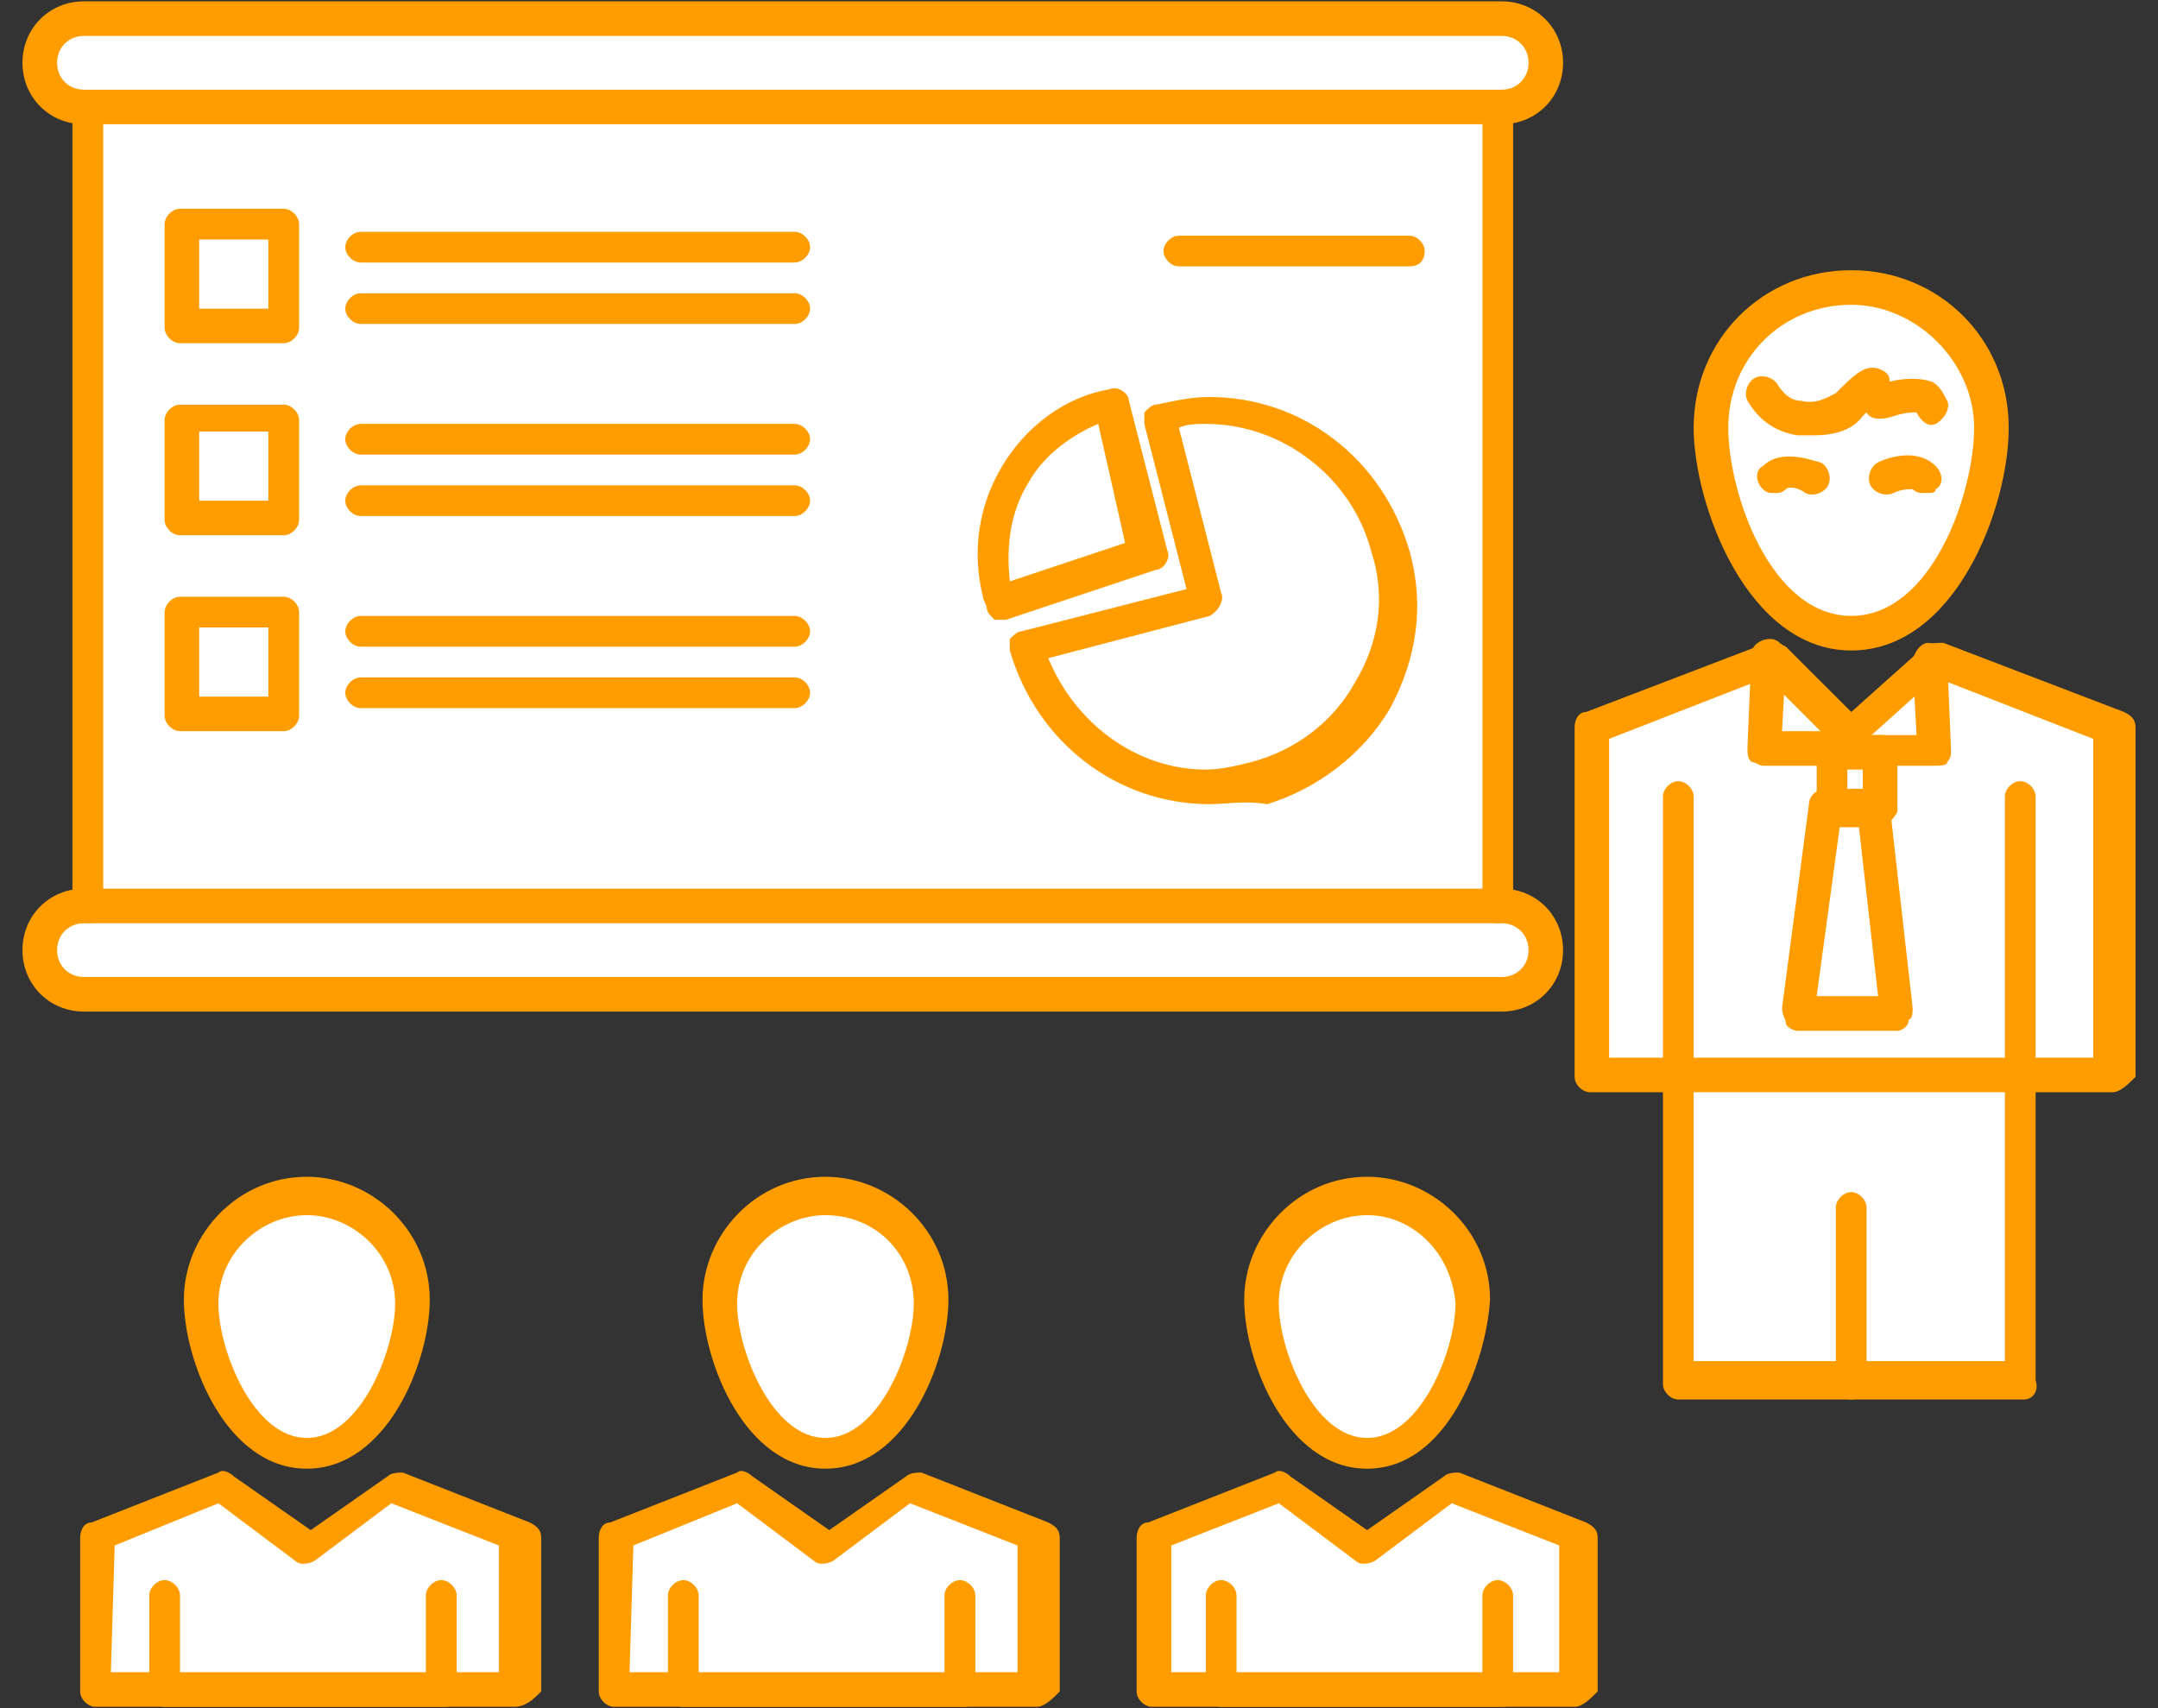 <svg width="48" height="38" viewBox="0 0 48 38" fill="none" xmlns="http://www.w3.org/2000/svg">
<rect x="0" y="0" width="48" height="38" fill="#333333" stroke="none"/>
<path d="M33.315 2.337V20.111H1.954V2.337H33.315ZM6.311 15.839V13.531H4.004V15.839H6.311ZM6.311 11.566V9.344H4.004V11.566H6.311ZM6.311 7.293V4.986H4.004V7.293H6.311Z" fill="white"/>
<path d="M41.177 30.707H37.331V23.957H45.022V30.707H41.177Z" fill="white"/>
<path d="M41.09 16.266V16.694H40.578H39.212L39.382 14.642L41.09 16.266Z" fill="white"/>
<path d="M41.09 16.266L42.971 14.642L43.056 16.694H41.774H41.09V16.266Z" fill="white"/>
<path d="M41.774 16.694V17.975H40.578V16.694H41.09H41.774Z" fill="white"/>
<path d="M41.775 17.975L42.202 22.504H39.98L40.578 17.975H41.775Z" fill="white"/>
<path d="M45.022 23.957H37.331H35.365V16.18L39.382 14.642L39.212 16.694H40.578V17.975L39.98 22.504H42.202L41.774 17.975V16.694H43.056L42.971 14.642L46.987 16.18V23.957H45.022Z" fill="white"/>
<path d="M23.06 37.629H13.661V34.125L16.48 33.099L18.36 34.468L20.241 33.099L23.06 34.125V37.629Z" fill="white"/>
<path d="M35.023 37.629H25.624V34.125L28.444 33.099L30.323 34.468L32.203 33.099L35.023 34.125V37.629Z" fill="white"/>
<path d="M11.438 37.629H2.124V34.125L4.859 33.099L6.739 34.468L8.704 33.099L11.438 34.125V37.629Z" fill="white"/>
<path d="M9.131 28.913C9.131 30.109 8.277 32.245 6.824 32.245C5.372 32.245 4.516 30.109 4.516 28.913C4.516 27.63 5.542 26.605 6.824 26.605C8.106 26.605 9.131 27.63 9.131 28.913Z" fill="white"/>
<path d="M20.753 28.913C20.753 30.109 19.899 32.245 18.446 32.245C16.993 32.245 16.138 30.109 16.138 28.913C16.138 27.63 17.163 26.605 18.446 26.605C19.642 26.605 20.753 27.63 20.753 28.913Z" fill="white"/>
<path d="M32.716 28.913C32.716 30.109 31.862 32.245 30.409 32.245C28.957 32.245 28.102 30.109 28.102 28.913C28.102 27.63 29.127 26.605 30.409 26.605C31.691 26.605 32.716 27.63 32.716 28.913Z" fill="white"/>
<path d="M44.253 9.515C44.253 11.138 43.142 14.045 41.091 14.045C39.126 14.045 37.93 11.138 37.93 9.515C37.93 7.805 39.297 6.353 41.091 6.353C42.885 6.439 44.253 7.805 44.253 9.515Z" fill="white"/>
<path d="M6.311 4.986H4.004V7.293H6.311V4.986Z" fill="white"/>
<path d="M6.311 9.259H4.004V11.48H6.311V9.259Z" fill="white"/>
<path d="M6.311 13.617H4.004V15.924H6.311V13.617Z" fill="white"/>
<path d="M24.855 9.515L25.539 12.335L22.206 13.446C22.206 13.361 22.12 13.275 22.12 13.19C21.693 11.309 22.804 9.43 24.684 9.002L24.855 9.515Z" fill="white"/>
<path d="M30.922 12.249C31.519 14.47 30.238 16.778 27.93 17.377C25.709 17.975 23.402 16.607 22.803 14.386L26.82 13.274L26.478 11.992L25.709 9.172C28.017 8.66 30.323 10.027 30.922 12.249Z" fill="white"/>
<path d="M33.4 20.196C33.912 20.196 34.339 20.624 34.339 21.136C34.339 21.648 33.912 22.076 33.4 22.076H1.867C1.355 22.076 0.928 21.648 0.928 21.136C0.928 20.624 1.355 20.196 1.867 20.196H2.038H33.314H33.4Z" fill="white"/>
<path d="M33.4 0.371C33.912 0.371 34.339 0.798 34.339 1.311C34.339 1.823 33.912 2.25 33.4 2.25H33.229H1.954H1.783C1.27 2.25 0.843 1.823 0.843 1.311C0.843 0.798 1.27 0.371 1.783 0.371C1.868 0.371 33.4 0.371 33.4 0.371Z" fill="white"/>
<path d="M11.438 37.97H2.124C1.953 37.97 1.783 37.8 1.783 37.629V34.211C1.783 34.04 1.868 33.869 2.039 33.869L4.859 32.759C4.945 32.673 5.116 32.759 5.201 32.844L6.911 34.04L8.62 32.844C8.705 32.759 8.877 32.759 8.961 32.759L11.781 33.869C11.952 33.955 12.038 34.04 12.038 34.211V37.629C11.866 37.8 11.695 37.97 11.438 37.97ZM2.466 37.201H11.096V34.381L8.704 33.442L6.995 34.724C6.824 34.81 6.653 34.81 6.568 34.724L4.858 33.442L2.551 34.381L2.466 37.201Z" fill="#FF9D00"/>
<path d="M9.9 37.97H3.662C3.491 37.97 3.32 37.8 3.32 37.629V35.493C3.32 35.322 3.491 35.152 3.662 35.152C3.833 35.152 4.004 35.322 4.004 35.493V37.288H9.473V35.493C9.473 35.322 9.644 35.152 9.815 35.152C9.986 35.152 10.158 35.322 10.158 35.493V37.629C10.242 37.8 10.072 37.97 9.9 37.97Z" fill="#FF9D00"/>
<path d="M6.824 32.673C5.029 32.673 4.09 30.28 4.09 28.914C4.09 27.461 5.286 26.179 6.824 26.179C8.277 26.179 9.559 27.375 9.559 28.914C9.559 30.279 8.619 32.673 6.824 32.673ZM6.824 27.033C5.799 27.033 4.858 27.887 4.858 28.998C4.858 30.023 5.628 31.989 6.824 31.989C8.021 31.989 8.789 30.023 8.789 28.998C8.789 27.887 7.85 27.033 6.824 27.033Z" fill="#FF9D00"/>
<path d="M23.06 37.97H13.66C13.489 37.97 13.318 37.8 13.318 37.629V34.211C13.318 34.04 13.403 33.869 13.574 33.869L16.395 32.759C16.48 32.673 16.651 32.759 16.736 32.844L18.445 34.04L20.154 32.844C20.239 32.759 20.41 32.759 20.495 32.759L23.316 33.869C23.487 33.955 23.572 34.04 23.572 34.211V37.629C23.402 37.8 23.232 37.97 23.06 37.97ZM14.003 37.201H22.633V34.381L20.241 33.442L18.531 34.724C18.36 34.81 18.19 34.81 18.105 34.724L16.396 33.442L14.088 34.381L14.003 37.201Z" fill="#FF9D00"/>
<path d="M21.437 37.97H15.199C15.028 37.97 14.857 37.8 14.857 37.629V35.493C14.857 35.322 15.028 35.152 15.199 35.152C15.37 35.152 15.54 35.322 15.54 35.493V37.288H21.009V35.493C21.009 35.322 21.18 35.152 21.352 35.152C21.523 35.152 21.694 35.322 21.694 35.493V37.629C21.864 37.8 21.694 37.97 21.437 37.97Z" fill="#FF9D00"/>
<path d="M18.36 32.673C16.566 32.673 15.626 30.28 15.626 28.914C15.626 27.461 16.822 26.179 18.36 26.179C19.813 26.179 21.095 27.375 21.095 28.914C21.095 30.279 20.155 32.673 18.36 32.673ZM18.36 27.033C17.335 27.033 16.395 27.887 16.395 28.998C16.395 30.023 17.164 31.989 18.36 31.989C19.557 31.989 20.325 30.023 20.325 28.998C20.325 27.887 19.471 27.033 18.36 27.033Z" fill="#FF9D00"/>
<path d="M35.024 37.97H25.624C25.453 37.97 25.282 37.8 25.282 37.629V34.211C25.282 34.04 25.368 33.869 25.539 33.869L28.358 32.759C28.445 32.673 28.615 32.759 28.7 32.844L30.409 34.04L32.118 32.844C32.203 32.759 32.375 32.759 32.459 32.759L35.279 33.869C35.45 33.955 35.536 34.04 35.536 34.211V37.629C35.366 37.8 35.195 37.97 35.024 37.97ZM26.052 37.201H34.682V34.381L32.29 33.442L30.581 34.724C30.41 34.81 30.239 34.81 30.154 34.724L28.445 33.442L26.052 34.381V37.201Z" fill="#FF9D00"/>
<path d="M33.4 37.97H27.162C26.992 37.97 26.821 37.8 26.821 37.629V35.493C26.821 35.322 26.992 35.152 27.162 35.152C27.333 35.152 27.504 35.322 27.504 35.493V37.288H32.973V35.493C32.973 35.322 33.143 35.152 33.314 35.152C33.485 35.152 33.655 35.322 33.655 35.493V37.629C33.827 37.8 33.656 37.97 33.4 37.97Z" fill="#FF9D00"/>
<path d="M30.409 32.673C28.614 32.673 27.675 30.28 27.675 28.914C27.675 27.461 28.871 26.179 30.409 26.179C31.862 26.179 33.143 27.375 33.143 28.914C33.058 30.279 32.203 32.673 30.409 32.673ZM30.409 27.033C29.383 27.033 28.444 27.887 28.444 28.998C28.444 30.023 29.213 31.989 30.409 31.989C31.606 31.989 32.374 30.023 32.374 28.998C32.29 27.887 31.435 27.033 30.409 27.033Z" fill="#FF9D00"/>
<path d="M1.954 20.539C1.783 20.539 1.612 20.368 1.612 20.197V2.338C1.612 2.167 1.783 1.996 1.954 1.996C2.125 1.996 2.296 2.167 2.296 2.338V20.111C2.38 20.367 2.209 20.539 1.954 20.539Z" fill="#FF9D00"/>
<path d="M33.315 20.539C33.144 20.539 32.974 20.368 32.974 20.197V2.338C32.974 2.167 33.144 1.996 33.315 1.996C33.486 1.996 33.656 2.167 33.656 2.338V20.111C33.656 20.367 33.486 20.539 33.315 20.539Z" fill="#FF9D00"/>
<path d="M33.4 2.764H1.867C1.099 2.764 0.5 2.166 0.5 1.397C0.5 0.628 1.098 0.03 1.867 0.03H33.4C34.169 0.03 34.767 0.628 34.767 1.397C34.767 2.166 34.169 2.764 33.4 2.764ZM1.868 0.799C1.526 0.799 1.27 1.055 1.27 1.397C1.27 1.738 1.527 1.995 1.868 1.995H33.4C33.742 1.995 33.999 1.738 33.999 1.397C33.999 1.055 33.742 0.799 33.4 0.799H1.868Z" fill="#FF9D00"/>
<path d="M33.4 22.504H1.867C1.099 22.504 0.5 21.905 0.5 21.137C0.5 20.368 1.098 19.77 1.867 19.77H33.4C34.169 19.77 34.767 20.368 34.767 21.137C34.767 21.905 34.169 22.504 33.4 22.504ZM1.868 20.539C1.526 20.539 1.27 20.796 1.27 21.137C1.27 21.479 1.527 21.735 1.868 21.735H33.4C33.742 21.735 33.999 21.479 33.999 21.137C33.999 20.796 33.742 20.539 33.4 20.539H1.868Z" fill="#FF9D00"/>
<path d="M26.905 17.89C24.855 17.89 23.06 16.523 22.461 14.471C22.461 14.386 22.461 14.301 22.461 14.215C22.547 14.129 22.632 14.045 22.718 14.045L26.392 13.105L25.453 9.43C25.453 9.344 25.453 9.26 25.453 9.173C25.539 9.088 25.623 9.002 25.709 9.002C26.137 8.917 26.478 8.832 26.905 8.832C28.957 8.832 30.751 10.198 31.349 12.25C31.69 13.446 31.519 14.642 30.922 15.754C30.323 16.779 29.298 17.548 28.187 17.89C27.674 17.804 27.248 17.89 26.905 17.89ZM23.316 14.642C23.915 16.095 25.281 17.12 26.821 17.12C27.162 17.12 27.505 17.035 27.846 16.95C28.786 16.694 29.641 16.095 30.154 15.155C30.666 14.301 30.838 13.275 30.495 12.25C30.067 10.626 28.53 9.43 26.821 9.43C26.65 9.43 26.393 9.43 26.222 9.516L27.162 13.19C27.248 13.361 27.076 13.618 26.905 13.703L23.316 14.642Z" fill="#FF9D00"/>
<path d="M22.291 13.787C22.206 13.787 22.206 13.787 22.12 13.787C22.035 13.702 21.949 13.617 21.949 13.531C21.949 13.445 21.864 13.361 21.864 13.274C21.607 12.249 21.778 11.224 22.291 10.369C22.803 9.514 23.658 8.831 24.684 8.66C24.855 8.575 25.11 8.746 25.11 8.917L25.965 12.249C26.051 12.42 25.879 12.677 25.708 12.677L22.376 13.787H22.291ZM24.428 9.429C23.829 9.685 23.232 10.113 22.89 10.712C22.462 11.395 22.378 12.164 22.462 12.933L25.026 12.078L24.428 9.429Z" fill="#FF9D00"/>
<path d="M31.349 5.926H26.221C26.051 5.926 25.88 5.755 25.88 5.584C25.88 5.413 26.051 5.243 26.221 5.243H31.349C31.519 5.243 31.69 5.413 31.69 5.584C31.691 5.755 31.606 5.926 31.349 5.926Z" fill="#FF9D00"/>
<path d="M6.311 7.635H4.004C3.833 7.635 3.662 7.464 3.662 7.293V4.986C3.662 4.815 3.833 4.644 4.004 4.644H6.311C6.482 4.644 6.653 4.815 6.653 4.986V7.293C6.653 7.464 6.482 7.635 6.311 7.635ZM4.431 6.866H5.969V5.328H4.431V6.866Z" fill="#FF9D00"/>
<path d="M17.677 5.84H8.022C7.851 5.84 7.68 5.67 7.68 5.499C7.68 5.328 7.851 5.157 8.022 5.157H17.677C17.848 5.157 18.019 5.328 18.019 5.499C18.018 5.67 17.848 5.84 17.677 5.84Z" fill="#FF9D00"/>
<path d="M17.677 7.207H8.022C7.851 7.207 7.68 7.036 7.68 6.866C7.68 6.695 7.851 6.524 8.022 6.524H17.677C17.848 6.524 18.019 6.695 18.019 6.866C18.018 7.036 17.848 7.207 17.677 7.207Z" fill="#FF9D00"/>
<path d="M6.311 11.908H4.004C3.833 11.908 3.662 11.737 3.662 11.566V9.344C3.662 9.173 3.833 9.002 4.004 9.002H6.311C6.482 9.002 6.653 9.173 6.653 9.344V11.566C6.653 11.737 6.482 11.908 6.311 11.908ZM4.431 11.138H5.969V9.601H4.431V11.138Z" fill="#FF9D00"/>
<path d="M17.677 10.113H8.022C7.851 10.113 7.68 9.942 7.68 9.772C7.68 9.601 7.851 9.43 8.022 9.43H17.677C17.848 9.43 18.019 9.601 18.019 9.772C18.018 9.942 17.848 10.113 17.677 10.113Z" fill="#FF9D00"/>
<path d="M17.677 11.48H8.022C7.851 11.48 7.68 11.309 7.68 11.138C7.68 10.968 7.851 10.797 8.022 10.797H17.677C17.848 10.797 18.019 10.968 18.019 11.138C18.018 11.309 17.848 11.48 17.677 11.48Z" fill="#FF9D00"/>
<path d="M6.311 16.266H4.004C3.833 16.266 3.662 16.095 3.662 15.924V13.617C3.662 13.446 3.833 13.275 4.004 13.275H6.311C6.482 13.275 6.653 13.446 6.653 13.617V15.924C6.653 16.094 6.482 16.266 6.311 16.266ZM4.431 15.497H5.969V13.958H4.431V15.497Z" fill="#FF9D00"/>
<path d="M17.677 14.386H8.022C7.851 14.386 7.68 14.215 7.68 14.045C7.68 13.874 7.851 13.703 8.022 13.703H17.677C17.848 13.703 18.019 13.874 18.019 14.045C18.018 14.215 17.848 14.386 17.677 14.386Z" fill="#FF9D00"/>
<path d="M17.677 15.753H8.022C7.851 15.753 7.68 15.582 7.68 15.411C7.68 15.241 7.851 15.07 8.022 15.07H17.677C17.848 15.07 18.019 15.241 18.019 15.411C18.018 15.582 17.848 15.753 17.677 15.753Z" fill="#FF9D00"/>
<path d="M41.177 14.471C38.869 14.471 37.672 11.225 37.672 9.515C37.672 7.549 39.211 6.011 41.177 6.011C43.142 6.011 44.68 7.549 44.68 9.515C44.679 11.309 43.483 14.471 41.177 14.471ZM41.177 6.78C39.638 6.78 38.442 7.976 38.442 9.514C38.442 10.967 39.382 13.701 41.177 13.701C42.971 13.701 43.91 10.967 43.91 9.514C43.91 8.062 42.63 6.78 41.177 6.78Z" fill="#FF9D00"/>
<path d="M40.322 9.685C40.236 9.685 40.151 9.685 39.98 9.685C39.468 9.6 39.125 9.344 38.869 8.917C38.783 8.746 38.869 8.489 39.04 8.405C39.211 8.319 39.467 8.405 39.552 8.576C39.723 8.832 39.893 8.917 40.064 8.917C40.406 9.002 40.663 8.831 40.833 8.746C41.26 8.319 41.517 8.062 41.859 8.233C42.029 8.32 42.029 8.404 42.029 8.49C42.371 8.405 42.713 8.405 42.969 8.49C43.14 8.576 43.225 8.747 43.311 8.918C43.396 9.089 43.225 9.345 43.054 9.43C42.883 9.516 42.712 9.344 42.627 9.173C42.541 9.173 42.37 9.173 42.115 9.26C41.858 9.345 41.602 9.345 41.516 9.173C41.516 9.173 41.516 9.173 41.431 9.26C41.177 9.6 40.749 9.685 40.322 9.685Z" fill="#FF9D00"/>
<path d="M42.8 10.968C42.714 10.968 42.629 10.968 42.544 10.882C42.458 10.882 42.286 10.882 42.116 10.968C41.945 11.053 41.689 10.968 41.604 10.797C41.518 10.626 41.604 10.37 41.774 10.285C41.945 10.198 42.629 9.943 43.057 10.37C43.227 10.54 43.227 10.797 43.057 10.882C43.056 10.968 42.971 10.968 42.8 10.968Z" fill="#FF9D00"/>
<path d="M39.468 10.968C39.381 10.968 39.297 10.968 39.211 10.882C39.04 10.712 39.04 10.455 39.211 10.37C39.638 9.942 40.407 10.285 40.493 10.285C40.664 10.37 40.749 10.626 40.664 10.797C40.577 10.968 40.322 11.054 40.152 10.968C40.065 10.882 39.81 10.797 39.724 10.882C39.638 10.968 39.553 10.968 39.468 10.968Z" fill="#FF9D00"/>
<path d="M46.987 24.298H35.366C35.195 24.298 35.024 24.128 35.024 23.957V16.18C35.024 16.01 35.109 15.839 35.28 15.839L39.297 14.301C39.468 14.215 39.553 14.301 39.724 14.387L41.177 15.839L42.801 14.387C42.885 14.301 43.057 14.301 43.227 14.301L47.244 15.839C47.415 15.924 47.5 16.01 47.5 16.18V23.957C47.329 24.128 47.158 24.298 46.987 24.298ZM35.792 23.529H46.56V16.437L43.056 15.07L41.347 16.607C41.176 16.778 41.005 16.778 40.834 16.607L39.297 15.07L35.792 16.437V23.529Z" fill="#FF9D00"/>
<path d="M45.022 31.134H37.331C37.16 31.134 36.989 30.963 36.989 30.793V17.719C36.989 17.548 37.16 17.378 37.331 17.378C37.502 17.378 37.672 17.548 37.672 17.719V30.28H44.594V17.719C44.594 17.548 44.765 17.378 44.937 17.378C45.107 17.378 45.278 17.548 45.278 17.719V30.708C45.363 30.963 45.193 31.134 45.022 31.134Z" fill="#FF9D00"/>
<path d="M40.578 17.035H39.212C39.125 17.035 39.041 16.949 38.955 16.949C38.869 16.863 38.869 16.778 38.869 16.607L38.955 14.557C38.955 14.386 39.125 14.215 39.382 14.215C39.553 14.215 39.724 14.386 39.724 14.642L39.638 16.266H40.577C40.748 16.266 40.919 16.437 40.919 16.607C40.92 16.778 40.834 17.035 40.578 17.035Z" fill="#FF9D00"/>
<path d="M43.056 17.035H41.689C41.518 17.035 41.348 16.864 41.348 16.694C41.348 16.523 41.518 16.352 41.689 16.352H42.629L42.543 14.728C42.543 14.558 42.713 14.301 42.884 14.301C43.055 14.301 43.312 14.471 43.312 14.642L43.397 16.694C43.397 16.779 43.397 16.864 43.312 16.95C43.313 17.035 43.142 17.035 43.056 17.035Z" fill="#FF9D00"/>
<path d="M41.774 18.402C41.604 18.402 41.433 18.231 41.433 18.06V17.12H41.091V18.06C41.091 18.231 40.921 18.402 40.75 18.402C40.579 18.402 40.409 18.231 40.409 18.06V16.694C40.409 16.523 40.579 16.352 40.75 16.352H41.861C42.032 16.352 42.203 16.523 42.203 16.694V18.06C42.116 18.231 41.945 18.402 41.774 18.402Z" fill="#FF9D00"/>
<path d="M42.202 22.932H39.98C39.894 22.932 39.724 22.845 39.724 22.761C39.724 22.675 39.638 22.59 39.638 22.419L40.236 17.89C40.236 17.719 40.407 17.548 40.577 17.548H41.689C41.86 17.548 42.03 17.719 42.03 17.89L42.543 22.419C42.543 22.505 42.543 22.676 42.457 22.676C42.458 22.845 42.287 22.932 42.202 22.932ZM40.408 22.161H41.774L41.348 18.402H40.92L40.408 22.161Z" fill="#FF9D00"/>
<path d="M41.177 31.134C41.006 31.134 40.835 30.963 40.835 30.793V26.862C40.835 26.691 41.006 26.52 41.177 26.52C41.348 26.52 41.518 26.691 41.518 26.862V30.793C41.518 30.963 41.348 31.134 41.177 31.134Z" fill="#FF9D00"/>
</svg>
